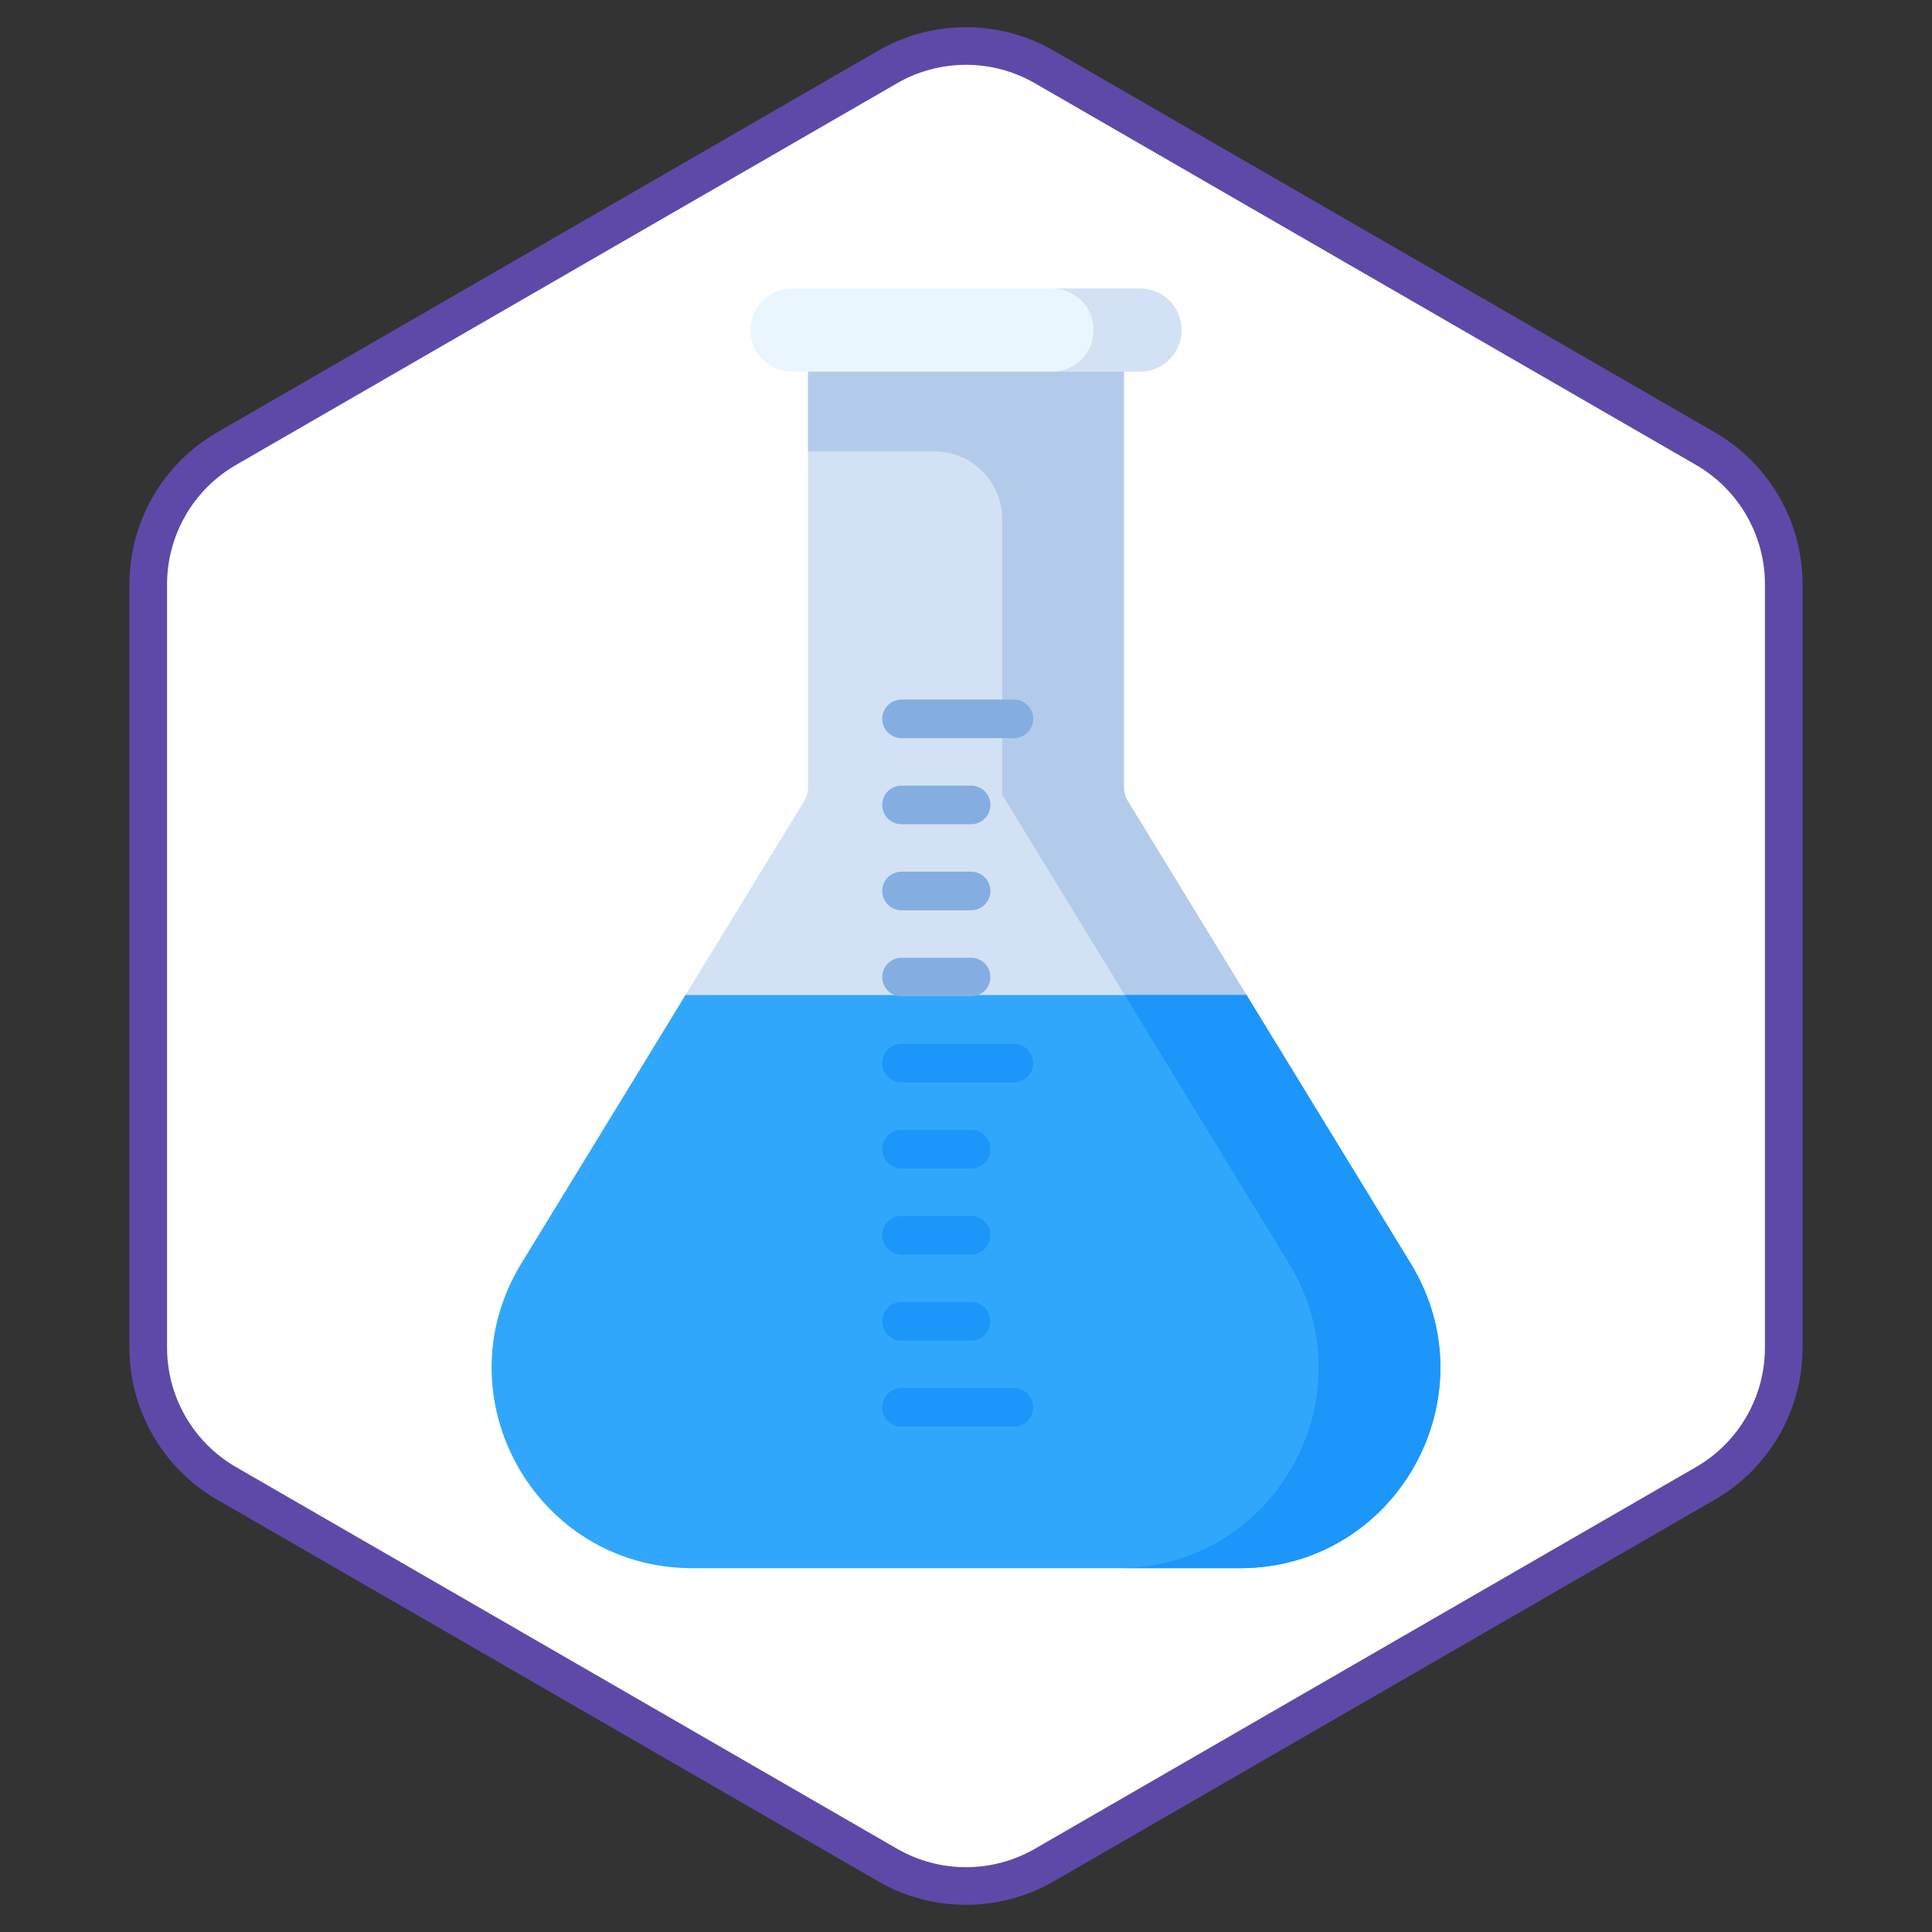 <svg xmlns="http://www.w3.org/2000/svg" width="154" height="154" viewBox="0 0 154 154" fill="none"><rect x="0" y="0" width="154" height="154" fill="#333333" stroke="none"/><path d="M83.25 5.34L135.934 35.758C139.801 37.99 142.184 42.117 142.184 46.583V107.417C142.184 111.883 139.801 116.01 135.934 118.242L83.25 148.66C79.382 150.892 74.618 150.892 70.75 148.66L18.066 118.242C14.198 116.009 11.816 111.883 11.816 107.417V46.583C11.816 42.117 14.198 37.99 18.066 35.758L70.75 5.34C74.618 3.108 79.382 3.108 83.25 5.34Z" fill="white" stroke="#5E49A8" stroke-width="3"></path><path d="M100.614 81.37H53.386L64.109 63.84C64.306 63.517 64.411 63.146 64.411 62.769V26.257H89.589V62.769C89.589 63.146 89.693 63.517 89.89 63.84L100.614 81.37Z" fill="#D3E1F4"></path><path d="M100.614 81.37H90.911L79.886 63.346V41.389C79.886 38.401 77.464 35.979 74.476 35.979H64.411V26.257H89.589V62.767C89.589 63.147 89.694 63.517 89.891 63.839L100.614 81.37Z" fill="#B3CBEA"></path><path d="M99.36 79.317H54.64L41.556 100.707C35.049 111.344 42.704 125 55.173 125H98.826C111.296 125 118.951 111.344 112.444 100.707L99.36 79.317Z" fill="#31A7FB"></path><path d="M99.359 79.317H89.656L102.74 100.707C109.248 111.344 101.593 125 89.123 125H98.826C111.296 125 118.951 111.344 112.444 100.707L99.359 79.317Z" fill="#1C96F9"></path><path d="M90.875 29.62H63.124C61.296 29.62 59.815 28.138 59.815 26.31C59.815 24.482 61.296 23 63.124 23H90.875C92.703 23 94.185 24.482 94.185 26.31C94.185 28.138 92.703 29.62 90.875 29.62Z" fill="#EAF6FF"></path><path d="M94.186 26.31C94.186 27.224 93.816 28.053 93.217 28.652C92.618 29.251 91.789 29.621 90.876 29.621H83.859C84.774 29.621 85.601 29.251 86.2 28.652C86.798 28.053 87.169 27.224 87.169 26.31C87.169 24.482 85.687 23 83.858 23H90.875C92.704 23 94.186 24.482 94.186 26.31Z" fill="#D3E1F4"></path><path d="M80.819 58.84H71.861C71.011 58.84 70.322 58.151 70.322 57.301C70.322 56.451 71.011 55.762 71.861 55.762H80.819C81.669 55.762 82.358 56.451 82.358 57.301C82.358 58.151 81.669 58.84 80.819 58.84Z" fill="#84AEE1"></path><path d="M77.405 65.7H71.861C71.011 65.7 70.322 65.011 70.322 64.161C70.322 63.311 71.011 62.622 71.861 62.622H77.405C78.255 62.622 78.944 63.311 78.944 64.161C78.944 65.011 78.255 65.7 77.405 65.7Z" fill="#84AEE1"></path><path d="M77.405 72.56H71.861C71.011 72.56 70.322 71.871 70.322 71.021C70.322 70.171 71.011 69.482 71.861 69.482H77.405C78.255 69.482 78.944 70.171 78.944 71.021C78.944 71.871 78.255 72.56 77.405 72.56Z" fill="#84AEE1"></path><path d="M77.405 79.42H71.861C71.011 79.42 70.322 78.731 70.322 77.881C70.322 77.031 71.011 76.342 71.861 76.342H77.405C78.255 76.342 78.944 77.031 78.944 77.881C78.944 78.731 78.255 79.42 77.405 79.42Z" fill="#84AEE1"></path><path d="M80.819 86.28H71.861C71.011 86.28 70.322 85.591 70.322 84.741C70.322 83.891 71.011 83.202 71.861 83.202H80.819C81.669 83.202 82.358 83.891 82.358 84.741C82.358 85.591 81.669 86.28 80.819 86.28Z" fill="#1C96F9"></path><path d="M80.819 113.72H71.861C71.011 113.72 70.322 113.031 70.322 112.181C70.322 111.331 71.011 110.641 71.861 110.641H80.819C81.669 110.641 82.358 111.331 82.358 112.181C82.358 113.031 81.669 113.72 80.819 113.72Z" fill="#1C96F9"></path><path d="M77.405 93.14H71.861C71.011 93.14 70.322 92.451 70.322 91.601C70.322 90.751 71.011 90.061 71.861 90.061H77.405C78.255 90.061 78.944 90.751 78.944 91.601C78.944 92.451 78.255 93.14 77.405 93.14Z" fill="#1C96F9"></path><path d="M77.405 100H71.861C71.011 100 70.322 99.311 70.322 98.461C70.322 97.611 71.011 96.922 71.861 96.922H77.405C78.255 96.922 78.944 97.611 78.944 98.461C78.944 99.311 78.255 100 77.405 100Z" fill="#1C96F9"></path><path d="M77.405 106.86H71.861C71.011 106.86 70.322 106.171 70.322 105.321C70.322 104.471 71.011 103.782 71.861 103.782H77.405C78.255 103.782 78.944 104.471 78.944 105.321C78.944 106.171 78.255 106.86 77.405 106.86Z" fill="#1C96F9"></path></svg>